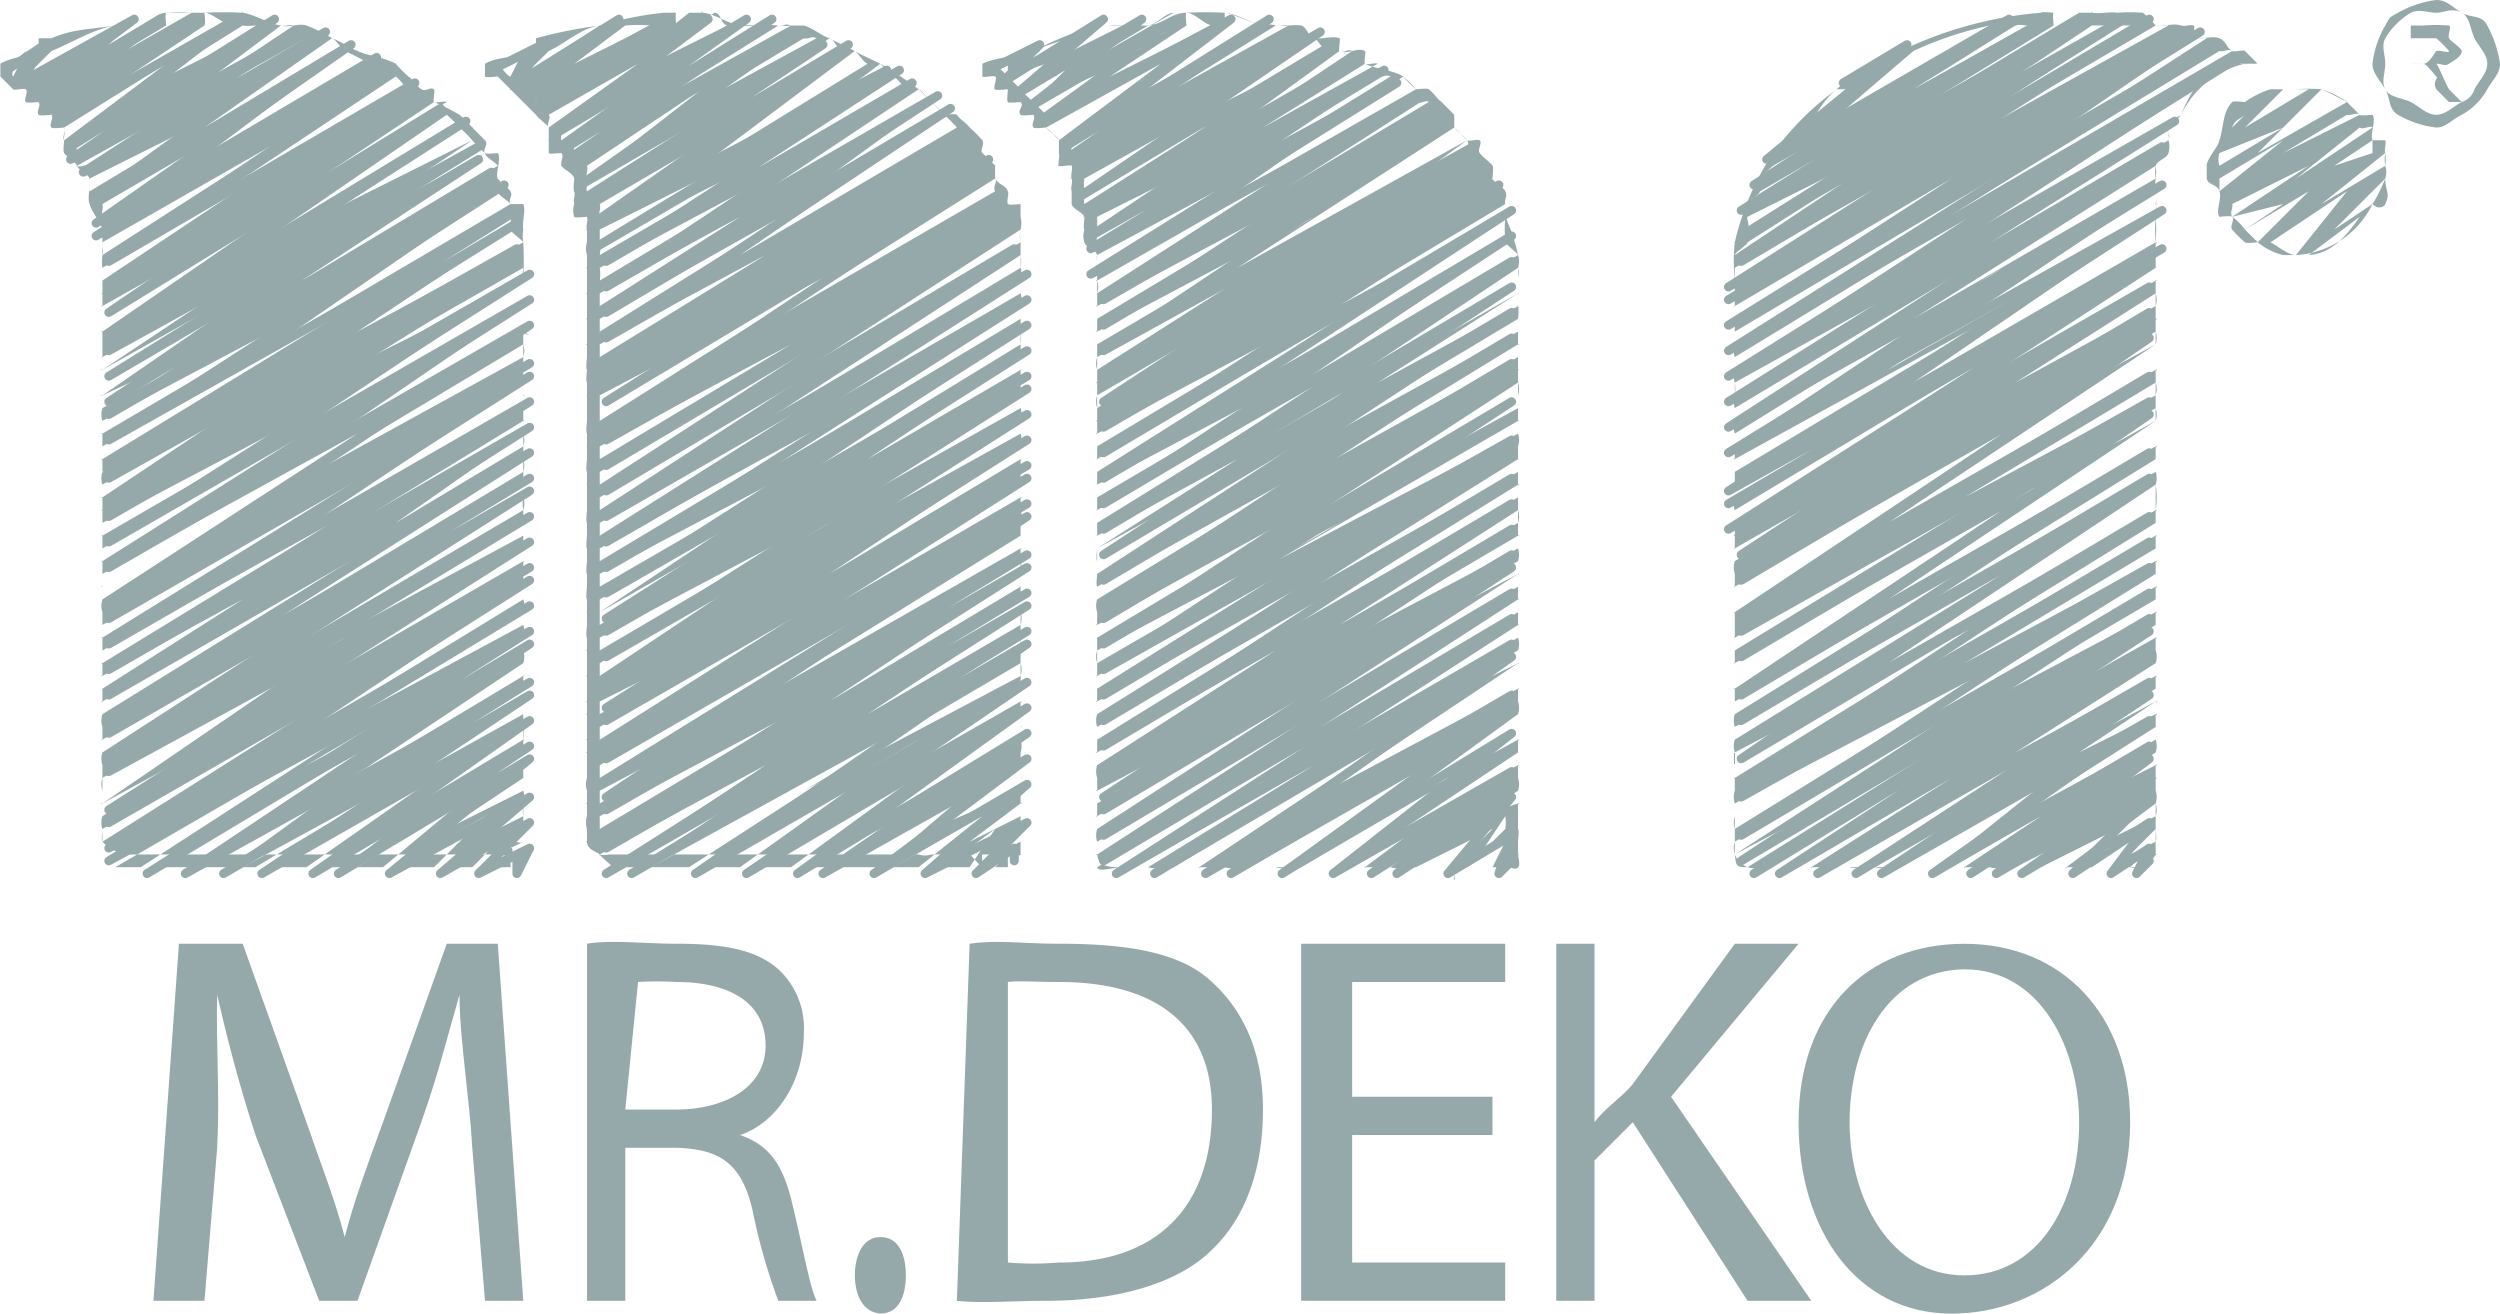 <svg xmlns="http://www.w3.org/2000/svg" width="196.031" height="103" viewBox="0 0 196.031 103"><defs><style>.a{fill:none;stroke:#96a9aa;stroke-linecap:round;stroke-linejoin:round;stroke-width:0.7px;}.b{fill:#96a9aa;}</style></defs><g transform="translate(0.531 1.5)"><path class="a" d="M11.386,29.031l3-2-2,3,9-5-8,6,10-6-9,7,12-7-11,8,14-8-13,10,16-10-16,11,18-10-17,11,19-11-18,13,20-12-20,14,22-13-22,14,23-13-22,15,24-14-24,16,25-15-25,17,26-16-26,18,28-17-28,18,29-16-29,18,29-17-29,19,30-18-30,19,31-18-31,20,32-18-32,20,32-19-32,20,32-18-32,20,32-19-32,20,33-19-33,21,33-19-33,21,33-19-33,22,33-19-33,20,33-19-33,21,33-19-33,21,33-19-33,21,33-19-33,21,33-19-33,20,33-19-33,21,33-19-33,20,33-18-33,21,33-19-33,20,33-19-33,21,33-19-33,20,33-18-30,19,30-18-27,18,27-15-24,15,24-14-21,14,21-12-17,12,17-10-15,10,15-9-11,9,11-6-7,6,7-4-4,4,4-2-1,2v-1" transform="translate(-11.386 -25.031)"/></g><g transform="translate(38.531 1.5)"><path class="a" d="M46.738,29.031l4-2-2,3,8-5-7,6,11-6-10,7,13-7-12,9,15-9-14,10,16-10-16,11,18-10-17,12,19-11-18,12,20-12-20,14,23-12-23,14,24-14-23,15,24-14-24,16,26-15-26,17,27-16-27,18,28-16-28,18,29-17-29,18,30-17-30,19,30-18-30,20,31-18-31,19,32-18-32,20,32-19-32,21,32-19-32,21,33-19-33,21,33-19-33,21,33-19-33,21,33-19-33,21,33-19-33,20,33-19-33,21,33-19-33,21,33-19-33,21,33-19-33,20,33-19-33,21,33-19-33,20,33-19-33,22,33-19-33,20,33-19-33,21,33-19-33,20,33-19-33,21,33-19-31,19,31-18-26,18,26-15-22,15,22-13-18,13,18-11-16,11,16-9-12,9,12-7-8,7,8-4-4,4,3-2v1" transform="translate(-46.738 -25.031)"/></g><g transform="translate(77.531 1.5)"><path class="a" d="M83.083,29.031l4-2-3,3,8-5-7,6,10-6-9,7,12-7-11,8,15-8-13,10,16-10-16,11,18-10-17,11,19-11-19,13,20-12-19,13,21-12-21,14,23-13-23,14,24-13-24,15,26-14-25,16,26-15-26,17,27-16-27,18,29-16-29,18,29-17-29,19,30-18-30,19,31-18-31,19,31-18-31,20,32-19-32,21,32-19-32,21,32-19-32,21,32-19-32,21,32-19-32,21,32-19-32,21,32-19-32,20,32-19-32,21,32-19-32,21,32-18-32,20,32-19-32,21,32-19-32,21,32-19-32,21,32-19-32,21,32-19-32,20,32-19-32,21,32-19-32,21,32-19-31,20,31-18-28,18,28-17-24,17,24-14-22,14,22-13-18,13,18-11-14,11,14-8-11,8,11-7-9,7,9-6-5,6,5-3-1,3,1-1" transform="translate(-83.083 -25.031)"/></g><g transform="translate(135.531 1.5)"><path class="a" d="M146.108,30.031l5-3-11,9,19-11-20,13,23-13-24,15,27-15-27,17,30-17-30,19,32-19-33,21,35-20-35,21,37-21-37,23,38-22-38,24,40-23-40,25,35-20-35,22,34-20-34,22,34-19-34,21,34-19-34,22,34-19-34,20,33-19-33,21,33-19-32,21,32-19-32,20,32-19-32,20,32-19-32,22,32-19-32,20,32-18-32,20,32-19-32,22,32-19-32,21,32-19-32,22,32-19-32,21,32-19-32,20,32-18-32,21,32-19-32,21,32-19-31,20,31-19-29,19,29-17-26,17,26-15-23,15,23-14-21,14,21-12-17,12,17-10-14,10,14-9-12,9,12-7-10,7,10-6-6,6,6-4-3,4,3-2-1,2,1-1" transform="translate(-137.108 -25.031)"/></g><g transform="translate(12.031 74)"><path class="b" d="M47.057,108.551c-.215-3.971-1-8.565-1-12h0c-.966,3.327-1.6,6.029-3,10l-5,14h-3l-5-13c-1.288-3.971-2.249-7.673-3-11h0c-.107,3.542.215,7.814,0,12l-1,12h-4l2-28h5l5,14c1.181,3.435,2.249,6.1,3,9h0c.751-2.9,1.712-5.458,3-9l5-14h4l2,28h-3Z" transform="translate(-22.057 -92.551)"/></g><g transform="translate(46.031 73.857)"><path class="b" d="M53.769,92.573c1.825-.322,4.531,0,7,0,3.864,0,6.283.5,8,2a6.282,6.282,0,0,1,2,5c0,3.757-2.1,7.034-5,8h0c2.147.751,3.249,2.1,4,5,.966,3.971,1.463,6.927,2,8h-3a45.848,45.848,0,0,1-2-7c-.859-3.864-2.673-4.893-6-5h-4v12h-3Zm3,13h4c3.864,0,7-1.78,7-5,0-3.649-3.243-5-7-5a25.536,25.536,0,0,0-3,0l-1,10Z" transform="translate(-53.769 -92.43)"/></g><g transform="translate(67.031 97)"><path class="b" d="M73.354,116.959c0-1.5.6-3,2-3,1.5,0,2,1.5,2,3s-.5,3-2,3C73.958,119.852,73.354,118.462,73.354,116.959Z" transform="translate(-73.354 -113.959)"/></g><g transform="translate(75.031 73.857)"><path class="b" d="M81.745,92.573c2.254-.322,4.1,0,7,0,5.259,0,9.531.639,12,3,2.469,2.254,4,5.492,4,10,0,4.615-1.317,8.424-4,11-2.683,2.683-7.526,4-13,4-2.576,0-5.068.215-7,0l1-28Zm3,25a24.724,24.724,0,0,0,4,0c7.728,0,12-4.379,12-12,0-6.547-4.272-10-12-10-1.932,0-3.034-.107-4,0v22Z" transform="translate(-80.745 -92.43)"/></g><g transform="translate(102.031 74)"><path class="b" d="M120.9,107.565h-11v10h12v3h-16v-28h16v3h-12v9h11C120.9,104.673,120.9,107.565,120.9,107.565Z" transform="translate(-105.904 -92.565)"/></g><g transform="translate(122.031 74)"><path class="b" d="M124.591,92.565h3v14h0c.751-1.073,2.249-2.034,3-3l8-11h5l-10,12,11,16h-5l-9-14-3,3v11h-3v-28Z" transform="translate(-124.591 -92.565)"/></g><g transform="translate(141.031 74)"><path class="b" d="M168.278,106.6c0,9.66-6.809,15-14,15-7.406,0-12-6.521-12-15,0-8.909,5.487-14,13-14C163.006,92.6,168.278,98.223,168.278,106.6Zm-22,0c0,6.011,3.2,12,9,12s9-5.56,9-12c0-5.581-2.882-12-9-12C149.268,94.7,146.278,100.477,146.278,106.6Z" transform="translate(-142.278 -92.595)"/></g><g transform="translate(186.031)"><path class="b" d="M189.2,23.619c.859,0,1.249.571,2,1s1.571.141,2,1a8.97,8.97,0,0,1,1,3c0,.751-.571,1.249-1,2a5.117,5.117,0,0,1-2,2c-.859.429-1.249,1-2,1a7.637,7.637,0,0,1-3-1c-.751-.429-.571-1.249-1-2s-1-1.249-1-2a7.636,7.636,0,0,1,1-3c.429-.751.249-.571,1-1A8.252,8.252,0,0,1,189.2,23.619Zm0,1c-.644,0-1.356-.322-2,0a5.941,5.941,0,0,0-2,2c-.322.644,0,1.249,0,2s-.322,1.356,0,2,1.356.678,2,1,1.249,1,2,1,1.356-.678,2-1a1.549,1.549,0,0,0,1-1c.322-.644,1-1.249,1-2s-.678-1.356-1-2-.356-1.678-1-2C190.447,24.189,189.842,24.619,189.2,24.619Zm-2,6v-5h1a12.121,12.121,0,0,1,2,0c.215.107-.107.678,0,1,.107.215,1,.785,1,1,0,.429-.678.785-1,1s-.571,0-1,0c.215.107-.107-.107,0,0,.215.215.678,1.463,1,2l1,1h-1l-1-1c-.322-.644.215-.893,0-1-.107-.107-.785-1-1-1h-1v2Zm0-2h1c.429,0,.893-.893,1-1,.215-.107,1,.215,1,0a8.783,8.783,0,0,0-1-1c-.107-.107.107,0,0,0h-2v2Z" transform="translate(-184.198 -23.619)"/></g><path class="b" d="M186.057,39.171c.429-.859,0-1.034,0-2a1.583,1.583,0,0,0,0-1h0a3.126,3.126,0,0,0,0-1h0c-.107-.322.107-.678,0-1h-1c-.215-.537.322-1.571,0-2h0s-1,.107-1,0c-.107-.107.107.215,0,0l-1-1h0c-.107-.107.107,0,0,0a6.989,6.989,0,0,0-2-1c-.107-.107.107,0,0,0a12.422,12.422,0,0,0-2,0c-.644,0-.463-.107-1,0h-1a6.989,6.989,0,0,0-2,1h0c-.107,0-.893-.107-1,0-.751.751-.678,2.034-1,3h0c-.107.107,0-.107,0,0-.107.537-1,1.463-1,2v1h0c.107.537.893.463,1,1h0c.215.537-.322,1.571,0,2h0s1-.107,1,0c.215.215-.215.785,0,1h0a8.785,8.785,0,0,0,1,1h0c.107.107.893,0,1,0a5.022,5.022,0,0,0,2,1h1a7.108,7.108,0,0,0,6-4C185.593,39.708,186.057,39.279,186.057,39.171Zm-1,0-3,2,4-4a11.6,11.6,0,0,1-1,2C184.949,39.171,185.057,39.064,185.057,39.171Zm-6,4h0c-.644,0-1.356-.678-2-1l6-4Zm-4-2,5-3-4,4Zm-1-1,4-1-3,2A4.392,4.392,0,0,0,174.057,40.171Zm0-1,6-3-6,4C173.842,39.849,174.164,39.386,174.057,39.171Zm-1-4h0l5-2-5,3A1.583,1.583,0,0,1,173.057,35.171Zm10-4-7,4,5-5C181.593,30.386,182.627,30.957,183.057,31.171Zm-10,6,5-3-5,4C173.057,37.849,173.057,37.386,173.057,37.171Zm12-4-6,4,5-4C184.271,33.386,184.949,32.957,185.057,33.171Zm1,3-5,3,5-4A3.126,3.126,0,0,0,186.057,36.171Zm-1-1-3,1,3-2S185.057,35.064,185.057,35.171Zm-1-3-6,3,5-3c.215.107.785-.215,1,0Zm-5-2h1l-5,3,3-3h0C178.593,30.064,178.52,30.171,179.057,30.171Zm-4,2h0l-1,1C174.271,32.527,174.735,32.493,175.057,32.171Zm5,11,4-3C183.091,41.567,181.881,43.064,180.057,43.171Z" transform="translate(0.975 -23.171)"/><path class="b" d="M88.3,49.529h0v-2a1.593,1.593,0,0,0,0-1h0v-1h0c0-.107.107-.893,0-1a3.106,3.106,0,0,0,0-1h0v-1h0c-.215-.859.215-1.141,0-2v-1s-1,.107-1,0c-.107-.322.107-.785,0-1h0c-.215-.537-.678-.463-1-1v-1c0-.107.107,0,0,0a8.784,8.784,0,0,0-1-1h0c-.215-.215.215-.678,0-1h0c0-.107.107,0,0,0a8.784,8.784,0,0,0-1-1h0c0-.107.107,0,0,0-.322-.429-.678-.571-1-1h0c-.107-.107-.893,0-1,0a8.784,8.784,0,0,0-1-1h0c-.429-.322-.571-.678-1-1h0c-.107-.107.107,0,0,0a29.139,29.139,0,0,0-3-2h0c-.644-.322-1.463-.678-2-1h0l-2-1c-.107-.107.107,0,0,0-.644-.215-1.249-.785-2-1h-1c-.644-.215-.356.107-1,0-.107,0-1-.107-1,0-.751-.107-1.249.107-2,0h0c-.859-.107-2.141-1-3-1-.107-.107.215-.107,0,0h-3a27.5,27.5,0,0,0-5,1,37.469,37.469,0,0,0-5,1h0v1c-1.073.537-2.927.356-4,1v1h0c.107.107.893,0,1,0h0l1,1c0,.107-.107,0,0,0,.107.107-.107,0,0,0l1,1h0c.107.107-.107,0,0,0l1,1h0c.215.322.785.678,1,1v1c.107.107-.107,0,0,0,.215.215-.215-.322,0,0v1c0,.107.893,0,1,0,.215.322-.107.678,0,1,0,.107-.107-.107,0,0s0-.107,0,0c.215.322.893.571,1,1,0,.107-.107.893,0,1,0,.107-.107,0,0,0,.107.429-.107.571,0,1a1.583,1.583,0,0,0,0,1c0,.107.893,0,1,0,.107.429-.107.571,0,1-.107.107-.107-.107,0,0h0v1a1.584,1.584,0,0,0,0,1h0v1c-.107.107-.107-.107,0,0h0v2h0c-.107.107-.107-.107,0,0h0v2c-.107.107-.107-.107,0,0h0v2c-.107.107-.107-.107,0,0h0v1c0,.107-.107.893,0,1h0c0,.107-.107.893,0,1h0v1c0,.107-.107-.107,0,0h0v2c0,.107-.107.893,0,1h0v1c0,.107-.107-.107,0,0h0v1c0,.107-.107.893,0,1h0v1c0,.107-.107-.107,0,0h0v2c0,.107-.107.893,0,1h0v1c0,.107-.107.893,0,1h0v1c0,.107-.107.893,0,1h0v1c0,.107-.107.893,0,1h0v1c0,.107-.107-.107,0,0h0v1c0,.107-.107.893,0,1h0v1c-.107.107-.107-.107,0,0h0v2c-.107.107-.107-.107,0,0h0v2c-.107.107-.107-.107,0,0h0v1c-.107.107-.107-.107,0,0h0v2c-.107.107-.107-.107,0,0h0v1c-.107.107-.107-.107,0,0h0v2a1.593,1.593,0,0,0,0,1h0v1c-.107.107-.107-.107,0,0h0v1a1.593,1.593,0,0,0,0,1h0v1h0c-.107.107-.107-.107,0,0h0c0,.644.785.785,1,1h0c.107.107-.107.107,0,0,.322.107.463,0,1,0h1c.107.107-.107.107,0,0h4c.107.107-.107.107,0,0h4c.107.107-.107.107,0,0h4c.107.107-.107.107,0,0h3c.107.107-.107.107,0,0h5c.107.107-.107.107,0,0h3a1.593,1.593,0,0,0,1,0h3c.107,0,.893,1,1,1s-.107-.893,0-1h2c.107.107-.107.107,0,0h0c.429-.107.893.215,1,0,.107-.107,0,.107,0,0v-1h0v-1c.107-.107,0,.107,0,0v-2c.107-.107.107.107,0,0v-2c.107-.107.107.107,0,0h0v-2a1.584,1.584,0,0,0,0-1h0v-1c.107-.107.107.107,0,0h0v-2c.107-.107.107.107,0,0h0v-2a1.593,1.593,0,0,0,0-1h0v-2c.107-.107.107.107,0,0h0v-1a1.593,1.593,0,0,0,0-1h0v-1c.107-.107.107.107,0,0h0v-1c.107-.107.107.107,0,0h0v-1a1.593,1.593,0,0,0,0-1h0v-1c.107-.107.107.107,0,0h0v-2a1.593,1.593,0,0,0,0-1h0v-1c.107-.107.107.107,0,0h0v-2c.107-.107.107.107,0,0h0v-1c.107-.107.107.107,0,0h0v-1a1.593,1.593,0,0,0,0-1h0v-1a1.593,1.593,0,0,0,0-1h0v-1c.107-.107.107.107,0,0h0v-2c.107-.107.107.107,0,0h0v-1c.107-.107.107.107,0,0h0v-2C88.519,49.207,88.412,49.636,88.3,49.529Zm0,40-2,1,2-2Zm0-2-4,2,4-3Zm0-2-7,3,7-5v2Zm0-3-6,3,6-3Zm0-1-11,6,11-8Zm0-3-14,8,14-9Zm0-2-17,9,17-10Zm0-2-12,7,12-8A3.126,3.126,0,0,1,88.3,74.529Zm0-2-12,7,12-8Zm0-1-12,6,12-7Zm0-2-15,9,15-10Zm0-1-17,9,17-10Zm-32,23c0-.107-.893-.785-1-1l13-7Zm-6-60,4-3-4,3C50.2,31.314,50.412,31.636,50.3,31.529Zm7-6a12.422,12.422,0,0,1,2,0l-6,3,4-3C57.412,25.421,57.3,25.636,57.3,25.529Zm1,3-7,5c-.215-.215.215-.785,0-1Zm6-4h0c.537,0,.463.893,1,1l-8,4Zm12,4-13,8,12-9C75.627,27.743,75.875,28.314,76.3,28.529Zm2,1-9,5,8-6Zm1,1-13,7,12-8C78.627,29.636,79.09,30.314,79.3,30.529Zm-6-4c.429.107.571.785,1,1l-12,7,11-8Zm-2,0c.429.107.571-.215,1,0l-11,6,10-6Zm-2-1a3.126,3.126,0,0,0,1,0l-9,5,8-5Zm-10,5,7-5h0a12.442,12.442,0,0,1,2,0Zm0-1-7,5c-.107-.215.107-.785,0-1Zm2,1-8,5c-.107-.215.107-.785,0-1Zm2,0-9,7c-.107-.322.107-.678,0-1Zm2,1-11,7c-.107-.322.107-.678,0-1Zm2,1-12,8c-.107-.429.107-.571,0-1Zm-12,9,8-4-8,5Zm0,1,12-6-12,7A3.106,3.106,0,0,0,55.3,42.529Zm0,2,15-8-15,9h0A3.106,3.106,0,0,0,55.3,44.529Zm0,2,11-6-11,7C55.3,47.314,55.3,46.743,55.3,46.529Zm0,2,16-9-16,10Zm27-16-12,7,11-8Zm-27,18,13-7-13,8Zm0,2,9-5-9,5Zm0,1,13-7-13,7Zm0,1,19-10-19,12Zm29-20-14,8,14-8C84.519,34.743,84.2,34.314,84.3,34.529Zm1,1-9,5,9-5C85.412,35.529,85.3,35.421,85.3,35.529Zm0,1-12,7,12-7C85.412,36.743,85.2,36.421,85.3,36.529Zm1,2-19,11,19-12C86.519,37.851,86.09,38.1,86.3,38.529Zm2,10-20,12,20-13Zm0-2-19,11,19-12Zm0-2-20,12,20-13Zm0-2-17,10,17-11A3.126,3.126,0,0,0,88.3,42.529Zm-1-2-15,9,15-9C87.3,40.743,87.3,40.314,87.3,40.529Zm0-1-12,7,12-7C87.412,39.636,87.3,39.421,87.3,39.529Zm-32,18,12-7-12,7Zm0,1,15-8-15,9Zm0,2,17-10-17,11Zm0,2,20-12-20,13Zm0,2,19-11-19,12Zm0,2,20-11-20,12Zm0,2,19-10-19,11Zm0,2,12-7-12,8C55.3,71.314,55.3,70.743,55.3,70.529Zm0,1,14-8-14,9C55.3,72.314,55.3,71.743,55.3,71.529Zm0,2,17-9-17,10Zm0,2h0l18-11-18,12Zm0,2,16-9-16,9C55.3,77.314,55.3,77.851,55.3,77.529Zm0,1,12-6-12,7Zm0,2,19-11-19,12Zm0,2,10-6-10,6Zm0,1,21-12-21,13Zm0,6,12-7-12,7C55.3,89.421,55.3,89.743,55.3,89.529Zm0-1v-1l15-8Zm0-2v-1l17-9Zm33-20-21,12,21-13Zm0-3-10,6,10-6Zm0-1-19,11,19-12Zm0-2-12,7,12-7Zm0-1-15,9,15-10Zm0-2-18,10,18-11Zm0-2-16,9,16-10Zm0-2-14,8,14-8Zm0-1-12,7,12-8Zm0-2-18,11,18-12A3.106,3.106,0,0,1,88.3,50.529Zm-5-17-17,10,16-11A8.784,8.784,0,0,1,83.3,33.529Zm-2-2-16,9,15-10C80.627,30.636,80.983,31.314,81.3,31.529Zm-24-3,4-3s-.107-1,0-1h1Zm-2-3h0l-6,4,2-2h0C52.7,26.885,53.8,25.743,55.3,25.529Zm-8,3,2-1-1,2c-.215,0-.678-.678-1-1Zm2,2,4-3-4,3Zm8,61h-1l14-8-12,8h-1Zm22-11-17,11h-3Zm-16,11,17-10-14,10h-3Zm18-8-11,8h-3Zm-2,4-6,4h-2Zm5-2-7,6h-3Zm1,2-5,4h-2Zm1,1-2,3h-2Zm0,3,1-1v1Z" transform="translate(-8.273 -23.529)"/><path class="b" d="M124.62,47.523c0-.107-.107-.107,0,0v-1c.107-.107.107.107,0,0h0v-1c0-.537.107-.571,0-1a1.593,1.593,0,0,0,0-1h0a14.074,14.074,0,0,0-1-3c0-.107.107.107,0,0h0c-.107-.322.107-.678,0-1h0c-.107-.322.215-.678,0-1h0c-.107-.322-.893-.678-1-1h0c0-.107.107-1,0-1-.215-.322-.785-.678-1-1h0c-.215-.215.215-.785,0-1h0c-.107-.107-.893.107-1,0-.322-.429-.678-.571-1-1h0v-1l-1-1h0c-.107-.107.107,0,0,0-.429-.322-.571-.678-1-1h0c-.107-.107-.893,0-1,0a8.784,8.784,0,0,0-1-1h0c-.107-.107.107,0,0,0-.859-.537-2.141-.571-3-1h0c-.107-.107.107-1,0-1-.644-.322-1.356.322-2,0-.107,0,.107-1,0-1-.537-.215-1.463.107-2,0-.107-.107.107,0,0,0-.429-.107-.571-.893-1-1h0c-.537-.107-1.463.107-2,0a1.593,1.593,0,0,0-1,0c-1.073-.215-1.927-.893-3-1h0a27.95,27.95,0,0,0-3,0h0c-1.181,0-1.819.893-3,1h-1c-.751.107-1.141-.107-2,0h-1a25.594,25.594,0,0,0-5,2h0c-1.073.429-2.927.463-4,1v1h0c.107.107.893-.107,1,0h0c.215.107-.215.893,0,1,0,.107-.107,0,0,0,.107.107.893,0,1,0,.215.107-.107-.107,0,0,0,.107-.107,1,0,1,.107.107.893,0,1,0,.322.322-.322.678,0,1h0c.107.107.893,0,1,0,.215.322-.215.678,0,1h0c.107.107.893,0,1,0,.322.429.785.571,1,1v1c0,.107-.107,0,0,0,.107.215-.107.785,0,1-.107.107-.107-.107,0,0s.893-.107,1,0c.107.215-.107.785,0,1-.107.107-.107-.107,0,0h0c.107.322-.107.678,0,1v1h0c.107.429.785.571,1,1-.107.107-.107-.107,0,0,0,.107-.107,1,0,1h0a1.584,1.584,0,0,0,0,1h0c.107.429.893.571,1,1-.107.107,0,.893,0,1h0v1c-.107.107-.107-.107,0,0v1h0v1c-.107.107-.107-.107,0,0h0v2c-.107.107-.107-.107,0,0h0v2a1.593,1.593,0,0,0,0,1h0v1c-.107.107-.107-.107,0,0h0v1a1.593,1.593,0,0,0,0,1h0v1c-.107.107-.107-.107,0,0v1c-.107.107-.107-.107,0,0v2c0,.107-.107-.107,0,0v2c0,.107-.107-.107,0,0v2c0,.107-.107-.107,0,0v2c0,.107-.107-.107,0,0v1c0,.107-.107.893,0,1v1c0,.107-.107.893,0,1v1a1.593,1.593,0,0,0,0,1h0v1c-.107.107-.107-.107,0,0h0v2a1.593,1.593,0,0,0,0,1h0v1c-.107.107-.107-.107,0,0h0v2h0c-.107.107-.107-.107,0,0h0v1a1.593,1.593,0,0,0,0,1h0v2c-.107.107-.107-.107,0,0h0v1a1.593,1.593,0,0,0,0,1h0v1c-.107.107-.107-.107,0,0h0v2c-.107.107-.107-.107,0,0h0v1a1.593,1.593,0,0,0,0,1h0v1h0c-.107.107-.107-.107,0,0h0c.107.859.6,1,2,1h0c.107.107-.107.107,0,0h2a1.593,1.593,0,0,0,1,0h3c.107.107-.107.107,0,0h2a1.593,1.593,0,0,0,1,0h3a1.584,1.584,0,0,0,1,0h4c.107.107-.215.107,0,0h2c.107.107-.107.107,0,0h2a1.593,1.593,0,0,0,1,0h4c.107,0-.107,1,0,1s-.107-.893,0-1h4c.429-.107.785.322,1,0h0c.215-.107,0-.893,0-1,.107-.215,0,.322,0,0v-1h0c0-.107.107-.893,0-1v-2c.107-.107.107.107,0,0v-1a1.584,1.584,0,0,0,0-1h0v-1c.107-.107.107.107,0,0h0v-2c.107-.107.107.215,0,0h0v-2a1.584,1.584,0,0,0,0-1h0v-1c.107-.107.107.107,0,0h0v-2c.107-.107.107.107,0,0h0v-1a1.593,1.593,0,0,0,0-1h0v-1c.107-.107.107.107,0,0h0v-2c.107-.107.107.107,0,0h0v-2c.107-.107.107.107,0,0h0v-1a1.593,1.593,0,0,0,0-1h0v-1c.107-.107.107.107,0,0h0v-1a1.593,1.593,0,0,0,0-1h0v-2c.107-.107.107.215,0,0h0v-2c.107-.107.107.107,0,0h0v-1h0a1.593,1.593,0,0,0,0-1h0v-1c.107-.107.107.107,0,0h0v-2a1.593,1.593,0,0,0,0-1h0v-1c.107-.107.107.107,0,0h0v-2c.107-.107.107.107,0,0h0v-2C124.727,47.45,124.62,47.631,124.62,47.523Zm-1,41-2,2,2-3A3.106,3.106,0,0,1,123.62,88.523Zm1-2-3,1,3-2Zm0-2-4,2,4-2Zm0-1-9,5,9-6Zm0-2-11,6,11-8Zm0-3-8,4,8-4Zm0-1-15,8,15-10Zm0-2-12,6,12-7Zm0-2-17,10,17-11Zm0-2-17,10,17-11Zm-39-41,5-3-4,4A8.784,8.784,0,0,1,85.62,30.523Zm-1-1,3-1-2,2Zm-1-1h1v1Zm12-3c.751-.107,1.356-1,2-1l-7,4,5-3C95.727,25.416,95.62,25.631,95.62,25.523Zm14,2-10,5,9-6C108.942,26.631,109.3,27.416,109.62,27.523Zm4,1-9,5,8-5C112.835,28.631,113.405,28.416,113.62,28.523Zm1,1-13,8,12-8C113.942,29.631,114.3,29.309,114.62,29.523Zm2,1-14,8,13-9A8.67,8.67,0,0,0,116.62,30.523Zm1,1-15,9,14-9C116.942,31.738,117.405,31.309,117.62,31.523Zm-18,4,11-8h0c.429.215.571-.215,1,0Zm0-5,8-4h0c.215.107-.322-.107,0,0Zm-2,0,8-5h0c.322.107.678-.107,1,0Zm-4,1,8-6v-1c.751.107,2.249.893,3,1Zm5-7c.644,0,1.356.893,2,1l-8,4,6-4C98.62,25.416,98.513,24.523,98.62,24.523Zm-5,4-6,4-1-1Zm3,0-8,6a8.784,8.784,0,0,0-1-1Zm0,2-7,5c-.107-.215.107-.785,0-1Zm0,2-7,4c-.107-.215.107.107,0,0Zm3,0-9,6a3.126,3.126,0,0,1,0-1Zm2,0-11,7c-.107-.322.107-.678,0-1Zm-10,8,8-4-8,5C91.62,41.309,91.62,40.738,91.62,40.523Zm0,1,12-6-12,7C91.513,42.2,91.727,41.845,91.62,41.523Zm0,2,13-7-13,8A3.106,3.106,0,0,1,91.62,43.523Zm0,2,14-8-14,9h0A1.593,1.593,0,0,0,91.62,45.523Zm0,2,15-8-15,9Zm0,2,17-9-17,10Zm29-15-18,10,17-11Zm0,1-11,7,11-8C120.835,34.738,120.62,35.416,120.62,35.523Zm1,1-15,9,15-9Zm3,11-11,6,11-7Zm0-2v1l-21,12,21-14Zm0-2-17,10,16-11C123.727,42.738,124.513,43.309,124.62,43.523Zm-1-1-18,10,18-12A12.443,12.443,0,0,0,123.62,42.523Zm0-2-15,8,15-9C123.727,39.738,123.513,40.309,123.62,40.523Zm-1-2-11,7,11-7Zm0-1-13,7,13-7C122.62,37.738,122.513,37.416,122.62,37.523Zm-31,14,11-6-11,7Zm0,2,15-9-15,9Zm0,1,12-7-12,8Zm0,2,11-7-11,7Zm0,1,15-8-15,9Zm0,2,19-11-19,12Zm0,2,17-9-17,10Zm0,2,21-12-21,13Zm0,2,11-6-11,7Zm0,1,20-11-20,13Zm0,3,18-10-18,11Zm0,2,13-8-13,8Zm0,1,20-11-20,12Zm0,2,19-10-19,11Zm0,2,16-9-16,10Zm0,2,16-9-16,10Zm0,2,21-12-21,13Zm0,2,14-8-14,9Zm0,2,17-10-17,10Zm0,1,17-9-17,10Zm0,2,17-10-17,11Zm0,3v-1l17-10-17,11Zm33-21-17,10,17-11Zm0-1-17,9,17-10Zm0-2-17,9,17-10Zm0-2-14,8,14-9Zm0-2-21,12,21-13Zm0-2-16,9,16-10Zm0-2-16,10,16-10Zm0-1-19,10,19-11Zm0-2-20,11,20-13Zm0-3-13,8,13-8Zm0-1-18,10,18-11Zm0-2-20,11,20-12Zm-6-17-15,9,15-9Zm-26-7h1l-4,2,2-2h1C92.727,25.523,92.513,25.631,92.62,25.523Zm-7,3,1-1h0a16.4,16.4,0,0,1,3-1Zm6,63,19-11-17,11h0C92.869,91.523,91.727,91.953,91.62,91.523Zm17-8-13,8h-1Zm6-2-15,10h-2Zm-5,5-8,5h0Zm8-3-11,8h-3Zm2,1-9,7h-3Zm-3,4-4,3h-1Zm2,0-4,3h-1Zm4,0-3,3h-3Zm0,3h-2l3-2-1,2Zm1-1Z" transform="translate(-5.589 -23.523)"/><path class="b" d="M178.614,28.551c-.107,0-.107-.107,0,0l-1-1c-.107-.107.107,0,0,0h0c-.107-.107.107,0,0,0-.215-.107-.893.107-1,0-.429-.215-.463-.785-1-1h0c-.537-.215-1.463.107-2,0-.107,0,.107-1,0-1-.429-.107-.571.107-1,0h0c-.644-.215-1.356.107-2,0a8.784,8.784,0,0,0-1-1,12.442,12.442,0,0,0-2,0h0c-.644-.107-1.249.107-2,0-.107-.107.107-.107,0,0h-3c-.107,0-.893-.107-1,0h0a30.942,30.942,0,0,0-11,3h0a17.432,17.432,0,0,0-4,2l-1,1c-.107,0,.107-.107,0,0a22.08,22.08,0,0,0-5,5h0c-.107.107,0-.107,0,0a21.276,21.276,0,0,0-3,7c0,.107-.107-.107,0,0a14.016,14.016,0,0,0,0,3h0v2c-.107.107-.107-.107,0,0h0v1c-.107.107-.107-.107,0,0h0v2a1.584,1.584,0,0,0,0,1h0v1a1.584,1.584,0,0,0,0,1h0v1a1.584,1.584,0,0,0,0,1h0v1a1.584,1.584,0,0,0,0,1h0v2c-.107.107-.107-.215,0,0h0v2c-.107.107-.107-.215,0,0h0v1a1.584,1.584,0,0,0,0,1h0v2c-.107.107-.107-.215,0,0h0v1c-.107.107-.107-.107,0,0h0v1a1.593,1.593,0,0,0,0,1h0v1c-.107.107-.107-.107,0,0h0v2c-.107.107-.107-.107,0,0h0v2c-.107.107-.107-.107,0,0h0v2c-.107.107-.107-.107,0,0h0v2c-.107.107-.107-.107,0,0h0v2a1.593,1.593,0,0,0,0,1h0v1a1.593,1.593,0,0,0,0,1h0v2c-.107.107-.107-.107,0,0h0v1a1.593,1.593,0,0,0,0,1h0v1a1.593,1.593,0,0,0,0,1h0v1h0a1.593,1.593,0,0,0,0,1h0c.107.859.034,1,1,1a1.593,1.593,0,0,0,1,0h2c.107.107-.107.107,0,0h2c.107.107-.107.107,0,0h3a1.593,1.593,0,0,0,1,0h1a1.584,1.584,0,0,0,1,0h4c.107.107-.215.107,0,0h2c.107.107-.107.107,0,0h2a1.584,1.584,0,0,0,1,0h2c.107.107-.107.107,0,0h3c.107.107-.215.107,0,0h4c.107,0-.107.107,0,0h1a1.593,1.593,0,0,0,1,0h0c.429-.107.893-.785,1-1,.107-.107,0,.215,0,0v-1h0c.107-.107,0-.893,0-1v-1a1.593,1.593,0,0,0,0-1h0a1.593,1.593,0,0,0,0-1h0v-1c.107-.107.107.215,0,0h0v-1c.107-.107.107.215,0,0h0v-1a1.584,1.584,0,0,0,0-1h0v-2c.107-.107.107.215,0,0h0v-1c.107-.107.107.215,0,0h0v-2c.107-.107.107.215,0,0h0v-1a1.584,1.584,0,0,0,0-1h0v-1c.107-.107.107.215,0,0h0v-2c.107-.107.107.215,0,0h0v-2c.107-.107.107.215,0,0h0v-2c.107-.107.107.215,0,0h0v-2c.107-.107.107.215,0,0h0v-2c.107-.107.107.215,0,0h0v-2a1.584,1.584,0,0,0,0-1h0v-2c.107-.107.107.215,0,0h0v-2a1.584,1.584,0,0,0,0-1h0v-1a1.584,1.584,0,0,0,0-1h0v-1c.107-.107.107.215,0,0h0v-2a1.584,1.584,0,0,0,0-1h0v-1c.107-.107.107.215,0,0h0v-1a1.593,1.593,0,0,0,0-1h0v-1c.107-.107.107.107,0,0h0v-2c.107-.107.107.107,0,0h0v-1c.107-.107.107.215,0,0h0a12.423,12.423,0,0,1,0-2,1.583,1.583,0,0,0,0-1h0c.107-.751-.107-1.249,0-2,.107-.107,0,.107,0,0h0a3.126,3.126,0,0,1,0-1c.107-.429.893-.571,1-1h0a1.584,1.584,0,0,0,0-1c.215-.644-.215-.463,0-1h0a8.784,8.784,0,0,0,1-1,7.28,7.28,0,0,1,5-4c.107,0-.107.107,0,0h1Zm-2-1-24,14,23-14h0c.322.107.678-.215,1,0Zm-4,5h0l-19,11,20-13A11.6,11.6,0,0,0,172.614,32.551Zm-2,57-2,1,2-2Zm0-2-4,2,4-3Zm0-2-3,2,3-2Zm0-1-4,2,4-2Zm0-1-6,3,6-4Zm0-2-11,6,11-7Zm0-2-6,3,6-4Zm0-1-13,7,13-8Zm0-2-11,6,11-7Zm0-2-12,7,12-7Zm0-1-16,9,16-10Zm0-2-17,9,17-10Zm-30-35h0l7-4-8,5A8.67,8.67,0,0,1,140.614,36.551Zm11-9a28.146,28.146,0,0,1,6-2l-13,8,7-6S151.614,27.658,151.614,27.551Zm-12,11h0l12-7-13,8C138.722,39.121,139.292,39.087,139.614,38.551Zm-1,2h0l12-6-12,7C138.829,41.121,138.507,40.765,138.614,40.551Zm0,2h0l11-7-12,8C137.614,43.336,138.614,42.765,138.614,42.551Zm-1,2h0l16-9-16,10C137.614,45.229,137.614,44.873,137.614,44.551Zm28-19h1l-13,8Zm8,1c.215.107.678-.107,1,0l-17,11,16-11Zm-14,8,13-8h0Zm-6,1,17-10h0c.429.107.571-.107,1,0Zm2-2,12-8h2Zm-18,13h0l13-8-13,8Zm0,1,17-10-17,11Zm0,2,22-13-22,14Zm0,2,23-14-23,15Zm0,8,20-11-20,12Zm0,2,12-6-12,7Zm0,2,20-12-20,13Zm0,2,11-6-11,6Zm0,1,14-8-14,9Zm0,2,11-7-11,7Zm0,1,21-12-21,14Zm0,3,15-9-15,9Zm0,1,18-10-18,11Zm0,3v-1l21-12-21,14Zm0,2,21-12-21,13Zm0,2,21-12-21,13Zm0,2,21-11-21,13C137.614,84.014,137.614,83.087,137.614,82.551Zm0,3,15-9-15,9Zm0,1,21-11-21,13Zm0,4v-1l17-10-17,11Zm33-21-21,12,21-13Zm0-2-15,8,15-9Zm0-2-21,12,21-13Zm0-2-21,12,21-14A6.252,6.252,0,0,1,170.614,63.551Zm0-3-21,12,21-13Zm0-2-21,12,21-14Zm0-2-18,10,18-11Zm0-2-15,8,15-9Zm0-2-21,12,21-14Zm0-2-11,6,11-7Zm0-2-14,8,14-8Zm0-1-11,6,11-7Zm0-2-20,12,20-13Zm0-2h0l-12,7,12-7Zm0-1-19,11,19-13A12.443,12.443,0,0,1,170.614,42.551Zm0-2-21,12,21-14A12.423,12.423,0,0,1,170.614,40.551Zm-33,18v-1l21-13Zm0-3,20-12-20,13Zm0-2,18-10-18,11A3.127,3.127,0,0,0,137.614,53.551Zm27-29-15,9,13-8s-.107-1,0-1h2Zm-13,6,8-5c.107,0,0,.107,0,0,.537-.107.463,0,1,0Zm-6,0h1l-4,4C143.688,33.263,144.326,31.517,145.614,30.551Zm-8,60,17-9-16,10h0A1.826,1.826,0,0,1,137.614,90.551Zm16-7-12,8h-2Zm1,1-11,7h-1Zm-9,7,14-8-12,8h-2Zm10-4-6,4h-1Zm8-4-10,8h-3Zm-2,4-6,4h-1Zm0,1-4,3h0Zm2,1-3,2h-1Zm4-1-4,3h-2Zm1,1-1,2h-2Zm0,2h0l1-1v1Zm2-55a3.126,3.126,0,0,1,0,1l-19,11,19-12Zm1-2-17,10,17-11C171.507,33.873,171.722,34.229,171.614,34.551Zm5-6h1C177.507,28.658,176.829,28.443,176.614,28.551Z" transform="translate(-1.583 -23.551)"/><path class="b" d="M51.9,49.523h0v-2c.107-.107.107.107,0,0h0v-2h0a27.969,27.969,0,0,0,0-3h0a3.126,3.126,0,0,1,0-1h0c-.107-.537.215-1.571,0-2h-1c-.215-.429.215-.571,0-1h0c-.215-.322-.785-.678-1-1h0c-.215-.429.322-1.571,0-2h0s-.893.107-1,0c-.215-.322.322-.678,0-1h0l-1-1h0c0-.107.107.107,0,0a8.784,8.784,0,0,0-1-1h0a17.374,17.374,0,0,0-2-1h0c-.107-.107.107-.893,0-1-.322-.215-.571.215-1,0h0c-.107-.107.107,0,0,0-.322-.215-.678-.785-1-1a8.784,8.784,0,0,1-1-1c0-.107.107,0,0,0-.966-.537-2.034-.571-3-1h0c-.107-.107.107,0,0,0-.537-.215-1.356-.785-2-1h0a11.6,11.6,0,0,0-2-1h0c-.644-.215-1.356.215-2,0h0c-.859-.107-2.141-.893-3-1-.107-.107.107-.107,0,0a27.97,27.97,0,0,0-3,0h-1a12.422,12.422,0,0,0-2,0h0c-.859,0-1.141.893-2,1h-2c-1.932.322-3.283.249-5,1h-1v1c-.859.429-2.141.463-3,1h0v1h0l1,1c.107.107.893-.107,1,0,0,.107-.107-.107,0,0h0c.215.215-.215.893,0,1h0c.107.107.893,0,1,0,.215.322-.215.678,0,1h0c.107.107.893,0,1,0h0c.215.215-.215.785,0,1h0c.107.107.893,0,1,0,.215.322-.215.678,0,1,0,.107-.107.893,0,1h0c.215.322.893.678,1,1h0c0,.107-.107,0,0,0,.107.322.893.678,1,1,0,.107-.107-.107,0,0,0,.107-.107,0,0,0,.107.322-.215,1.571,0,2h0c.107.537.893,1.463,1,2-.107.107-.107-.107,0,0h0v1h0c.107.644-.107,1.356,0,2-.107.107,0-.107,0,0h0v2c-.107.107-.107-.107,0,0h0v1c-.107.107-.107-.107,0,0h0v2c-.107.107-.107-.107,0,0h0v2c-.107.107-.107-.107,0,0h0v1c-.107.107-.107-.107,0,0h0v2c-.107.107-.107-.107,0,0h0v1a1.593,1.593,0,0,0,0,1h0v1c-.107.107-.107-.107,0,0h0v2c-.107.107-.107-.107,0,0h0v1a1.593,1.593,0,0,0,0,1h0v1c-.107.107-.107-.107,0,0h0v1c-.107.107-.107-.107,0,0h0v2c-.107.107-.107-.107,0,0h0v2c-.107.107-.107-.107,0,0h0v2c-.107.107-.107-.107,0,0h0v1a1.593,1.593,0,0,0,0,1h0v2c-.107.107-.107-.107,0,0h0v2c-.107.107-.107-.107,0,0h0v1c-.107.107-.107-.107,0,0h0v2c-.107.107-.107-.107,0,0h0v1a1.593,1.593,0,0,0,0,1h0v1c-.107.107-.107-.107,0,0h0v1a1.593,1.593,0,0,0,0,1h0v1a1.593,1.593,0,0,0,0,1h0v1c-.107.107-.107-.107,0,0h0v1a1.593,1.593,0,0,0,0,1h0c0,.537-.107.678,0,1h0a3.218,3.218,0,0,0,2,1h1c.107,0-.107.107,0,0h4c.107.107-.107.107,0,0h3c.107.107-.107.107,0,0h2a1.593,1.593,0,0,0,1,0h3c.107.107-.107.107,0,0h2a1.593,1.593,0,0,0,1,0h3c.107.107-.107.107,0,0h3a1.593,1.593,0,0,0,1,0h3c.107.107-.107.107,0,0h2a1.593,1.593,0,0,0,1,0h0c.429-.107-.107-.785,0-1,.107-.107,1,.215,1,0v-1h0v-1h0v-1a1.593,1.593,0,0,0,0-1v-2c.107-.107.107.107,0,0h0v-2c.107-.107.107.215,0,0h0v-1c.107-.107.107.107,0,0h0v-2c.107-.107.107.107,0,0h0v-2c.107-.107.107.107,0,0h0v-1a1.593,1.593,0,0,0,0-1h0v-1a1.593,1.593,0,0,0,0-1h0v-1a1.593,1.593,0,0,0,0-1h0v-1c.107-.107.107.107,0,0h0v-2c.107-.107.107.107,0,0h0v-1c.107-.107.107.107,0,0h0v-2c.107-.107.107.107,0,0h0v-1a1.593,1.593,0,0,0,0-1h0v-1c.107-.107.107.107,0,0h0v-1a1.593,1.593,0,0,0,0-1h0v-1a1.593,1.593,0,0,0,0-1h0v-1c.107-.107.107.107,0,0h0v-2c.107-.107.107.107,0,0h0v-2c.107-.107.107.107,0,0h0v-1a1.593,1.593,0,0,0,0-1h0v-1C52.759,49.953,52.008,49.738,51.9,49.523Zm0,40-2,1,2-2Zm0-2-4,2,4-3A3.106,3.106,0,0,0,51.9,87.523Zm0-2-6,3,6-4Zm0-2-5,2,5-3Zm0-2-10,6,10-7A3.106,3.106,0,0,1,51.9,81.523Zm0-2-9,5,9-6Zm0-1-11,6,11-7Zm0-2-15,9,15-10Zm0-2-17,9,17-10Zm0-2-13,7,13-8Zm0-2-18,11,18-12Zm-33,20h0l14-8Zm-5-59,5-3-5,3C13.686,31.416,14.115,31.738,13.9,31.523Zm-1-1,3-2-3,2Zm8-2-6,4c-.107-.215.107.107,0,0Zm3-4h2l-7,4,5-3C23.9,25.416,23.793,24.631,23.9,24.523Zm16,4-14,8,12-9C38.437,27.738,39.471,28.309,39.9,28.523Zm1,0h0l-7,4,7-4Zm-4-2c.322.107.678.785,1,1l-11,6,10-7Zm-2,0c.322.107.678-.107,1,0l-10,5,9-5Zm-10,5,8-6h0c.429.107.571-.107,1,0Zm-3-1,8-5h0c.537.107,1.571-.107,2,0Zm5-6c.537,0,1.571.893,2,1l-8,4,6-4C27.008,25.416,26.9,24.523,26.9,24.523Zm-3,4-8,6c-.107-.215.215-.785,0-1Zm1,2-8,5c-.107-.215.107-.785,0-1Zm1,1-8,5c-.107-.215-.893.215-1,0Zm2,1-10,6c-.107-.215.107-.785,0-1Zm3,0-12,8c-.107-.429.107-.571,0-1Zm-12,9,6-4-6,4Zm0,1,14-8-14,9C18.793,43.094,19.008,42.953,18.9,42.523Zm0,2,12-7-12,8Zm0,2,12-7-12,7Zm0,1,16-9-16,11Zm25-17-12,8,12-8Zm2,1-13,8,12-8C45.008,31.631,45.686,31.416,45.9,31.523Zm1,2-17,10,16-11A8.784,8.784,0,0,1,46.9,33.523Zm1,1-12,6,11-7A8.783,8.783,0,0,1,47.9,34.523Zm1,1-13,7,12-8A8.784,8.784,0,0,0,48.9,35.523Zm1,1-17,10,16-11C48.9,35.845,49.686,36.2,49.9,36.523Zm0,1-12,8,12-8C49.9,37.631,49.793,37.416,49.9,37.523Zm1,2-17,10,16-11C49.9,38.845,50.793,39.309,50.9,39.523Zm1,10-19,11,19-13Zm0-2-18,10,18-12Zm0-2-14,7,14-8A3.126,3.126,0,0,0,51.9,45.523Zm0-2-12,7,12-7Zm0-1-13,7,12-8C50.9,41.738,51.793,42.309,51.9,42.523Zm-1-1-18,10,18-11C51.008,40.845,50.793,41.2,50.9,41.523Zm-32,9,11-7-11,7Zm0,1,12-7-12,8Zm0,1,16-9-16,11C18.9,54.2,18.9,52.845,18.9,52.523Zm0,2,13-6-13,7Zm0,2,17-9-17,10Zm0,2,18-10-18,11Zm0,2,13-8-13,8C19.008,60.309,18.9,60.738,18.9,60.523Zm0,1,12-7-12,8Zm0,2,14-8-14,8Zm0,1,19-10-19,11Zm0,2,19-11-19,12Zm0,2,20-11-20,13Zm0,3,11-7-11,7Zm0,1,21-12-21,13Zm0,2,18-10-18,11Zm0,2,11-6-11,7Zm0,2,21-12-21,13Zm0,2,10-6-10,6Zm0,1,17-10-17,11Zm0,2,14-8-14,8Zm0,1,19-11-19,13Zm0,2,11-6-11,7Zm0,3v-1l19-11Zm33-21-11,6,11-6Zm0-1-19,11,19-12Zm0-2-13,7,13-8Zm0-2-17,10,17-11A3.106,3.106,0,0,0,51.9,63.523Zm0-1-10,5,10-6Zm0-2-20,12,20-13Zm0-2-10,6,10-7Zm0-1-18,10,18-11Zm0-2-21,12,21-14Zm0-3-11,7,11-7Zm0-1-20,11,20-12Zm-9-21-16,9,15-10h0C42.115,29.631,42.686,30.416,42.9,30.523Zm-24-3,2-2h2Zm-6,2,2-2h0c1.61-.644,3.175-1.678,5-2Zm-1-1,1-1-1,2C11.686,29.309,12.115,28.738,11.9,28.523Zm9,63h-1l19-11-17,11h-1Zm20-10-15,10h-3Zm-1,2-11,8h-2Zm1,2-10,6h-1Zm4-1-10,7h-2Zm-2,3-5,4h-1Zm4-1-6,5h-2Zm2,1-4,4h-3Zm1,2-2,2h-2Zm0,2,1-1v1Z" transform="translate(-10.869 -23.523)"/></svg>